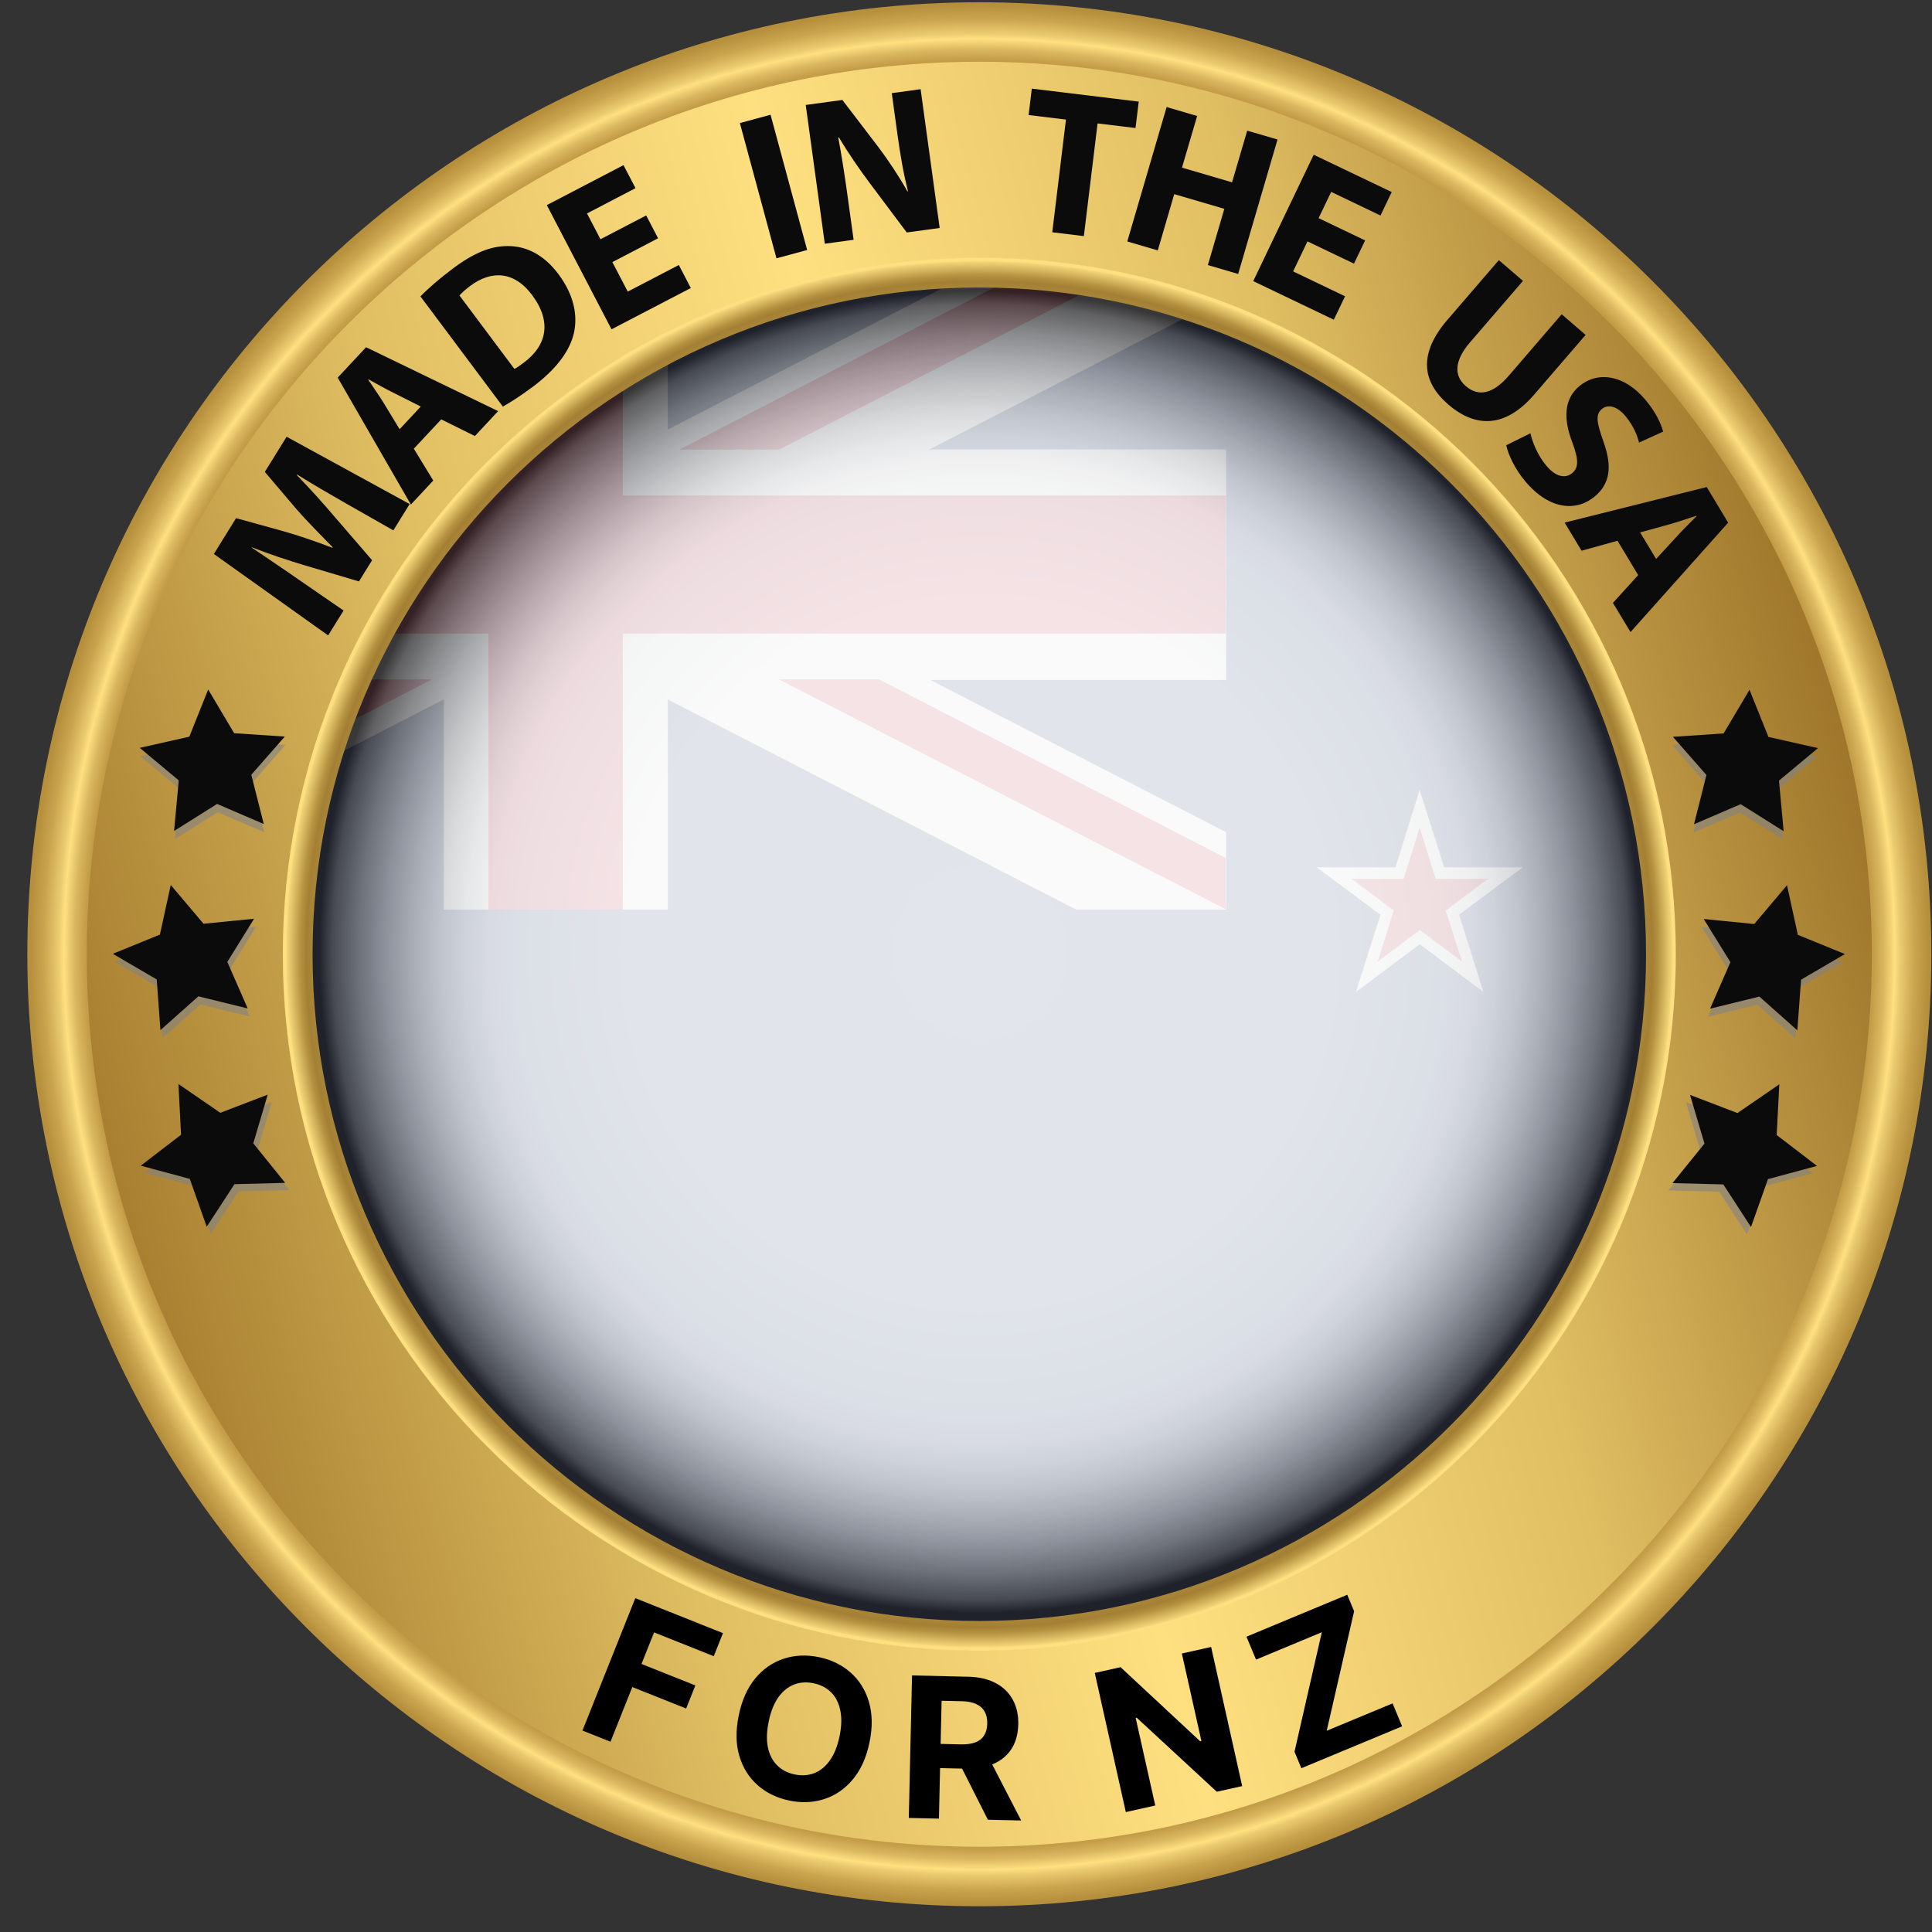 <svg width="69" height="69" viewBox="0 0 69 69" fill="none" xmlns="http://www.w3.org/2000/svg">
<rect x="0" y="0" width="69" height="69" fill="#333333" stroke="none"/>
<g clip-path="url(#clip0_3025_3594)">
<rect x="11" y="10" width="48" height="48" rx="15" fill="#012169"/>
<path d="M-4.108 7.837V10.588L38.436 32.47H43.783V29.719L1.254 7.837H-4.108ZM43.798 7.837V10.588L1.254 32.485H-4.108V29.734L38.436 7.837H43.798Z" fill="white"/>
<path d="M15.858 7.837V32.485H23.848V7.837H15.858ZM-4.108 16.058V24.28H43.783V16.058H-4.108Z" fill="white"/>
<path d="M-4.108 17.693V22.629H43.783V17.693H-4.108ZM17.447 7.837V32.485H22.243V7.837H17.447Z" fill="#FF0000"/>
<path d="M-3.757 10.776L38.436 32.485H43.783V29.734L1.254 7.837H0.521C-1.389 7.837 -3.054 9.047 -3.757 10.776ZM43.798 7.837V10.588L1.254 32.485H-4.108V29.734L38.436 7.837H43.798Z" fill="white"/>
<path d="M15.858 7.837V32.485H23.848V7.837H15.858ZM-4.108 16.058V24.28H43.783V16.058H-4.108Z" fill="white"/>
<path d="M-4.108 17.693V22.629H43.783V17.693H-4.108ZM17.447 7.837V32.485H22.243V7.837H17.447Z" fill="#C8102E"/>
<path d="M-4.108 32.485L11.856 24.264H15.43L-0.533 32.485H-4.108ZM-3.375 10.053C-3.069 9.566 -2.687 9.141 -2.244 8.795L11.871 16.058H8.296L-3.375 10.053ZM24.26 16.058L40.224 7.837H43.798L27.819 16.058H24.26ZM43.798 32.485L27.819 24.264H31.394L43.783 30.646V32.485H43.798Z" fill="#C8102E"/>
<path d="M61.96 19.313V21.215L58.278 19.313H61.96Z" fill="white"/>
<path d="M61.257 21.543L62.342 20.02L58.278 19.313L61.257 21.543Z" fill="white"/>
<path d="M50.703 30.975V32.861L54.384 30.975H50.703Z" fill="white"/>
<path d="M51.404 33.19L50.319 31.666L54.383 30.975L51.404 33.19Z" fill="white"/>
<path d="M50.703 30.975V32.861L47.022 30.975H50.703Z" fill="white"/>
<path d="M50 33.19L51.085 31.666L47.022 30.975L50 33.19Z" fill="white"/>
<path d="M51.847 31.825L50.091 32.406L52.978 35.425L51.847 31.825Z" fill="white"/>
<path d="M50.001 33.194L51.085 31.669L52.979 35.426L50.001 33.194Z" fill="white"/>
<path d="M49.572 31.824L51.313 32.406L50.702 28.209L49.572 31.824Z" fill="white"/>
<path d="M51.847 31.824L50.091 32.406L50.702 28.209L51.847 31.824Z" fill="white"/>
<path d="M49.572 31.825L51.313 32.406L48.426 35.425L49.572 31.825Z" fill="white"/>
<path d="M51.405 33.194L50.32 31.669L48.426 35.426L51.405 33.194Z" fill="white"/>
<path d="M50.703 31.386V32.644L53.147 31.386H50.703Z" fill="#C7202F"/>
<path d="M51.175 32.864L50.458 31.842L53.146 31.386L51.175 32.864Z" fill="#C7202F"/>
<path d="M50.702 31.386V32.644L48.273 31.386H50.702Z" fill="#C7202F"/>
<path d="M50.244 32.864L50.962 31.842L48.273 31.386L50.244 32.864Z" fill="#C7202F"/>
<path d="M51.45 31.952L50.305 32.345L52.214 34.34L51.45 31.952Z" fill="#C7202F"/>
<path d="M50.243 32.863L50.961 31.842L52.214 34.34L50.243 32.863Z" fill="#C7202F"/>
<path d="M49.953 31.948L51.114 32.34L50.702 29.56L49.953 31.948Z" fill="#C7202F"/>
<path d="M51.45 31.948L50.305 32.34L50.702 29.56L51.45 31.948Z" fill="#C7202F"/>
<path d="M49.954 31.952L51.115 32.345L49.206 34.34L49.954 31.952Z" fill="#C7202F"/>
<path d="M51.176 32.863L50.458 31.842L49.206 34.34L51.176 32.863Z" fill="#C7202F"/>
<path d="M61.961 49.258V51.363L57.867 49.258H61.961Z" fill="white"/>
<path d="M61.182 51.724L62.389 50.027L57.867 49.258L61.182 51.724Z" fill="white"/>
</g>
<g style="mix-blend-mode:multiply" opacity="0.9">
<path d="M35 58C48.255 58 59 47.255 59 34C59 20.745 48.255 10 35 10C21.745 10 11 20.745 11 34C11 47.255 21.745 58 35 58Z" fill="url(#paint0_radial_3025_3594)"/>
</g>
<path d="M34.974 2.159C26.448 2.159 18.431 5.48 12.403 11.509C6.374 17.537 3.054 25.554 3.054 34.08C3.054 42.606 6.374 50.622 12.404 56.651C18.432 62.68 26.449 66 34.975 66C43.502 66 51.517 62.68 57.547 56.651C63.576 50.622 66.896 42.606 66.896 34.08C66.895 16.479 52.576 2.159 34.974 2.159ZM34.974 58.938C21.269 58.938 10.117 47.786 10.117 34.08C10.117 20.373 21.269 9.223 34.974 9.223C48.68 9.223 59.831 20.373 59.831 34.08C59.832 47.786 48.681 58.938 34.974 58.938Z" fill="url(#paint1_linear_3025_3594)"/>
<path d="M34.976 0.081C16.198 0.081 0.976 15.303 0.976 34.081C0.976 52.859 16.198 68.081 34.976 68.081C53.753 68.081 68.976 52.859 68.976 34.081C68.976 15.303 53.753 0.081 34.976 0.081ZM34.976 65.955C17.399 65.955 3.1 51.657 3.1 34.081C3.1 16.504 17.399 2.205 34.976 2.205C52.551 2.205 66.851 16.504 66.851 34.081C66.85 51.657 52.551 65.955 34.976 65.955Z" fill="url(#paint2_radial_3025_3594)"/>
<path d="M34.975 9.205C21.259 9.205 10.1 20.364 10.1 34.08C10.1 47.797 21.259 58.955 34.975 58.955C48.691 58.955 59.85 47.797 59.85 34.08C59.85 20.364 48.69 9.205 34.975 9.205ZM34.975 57.892C21.845 57.892 11.163 47.21 11.163 34.08C11.163 20.949 21.845 10.268 34.975 10.268C48.105 10.268 58.787 20.949 58.787 34.08C58.787 47.21 48.105 57.892 34.975 57.892Z" fill="url(#paint3_radial_3025_3594)"/>
<path d="M20.803 61.806L22.689 57.077L25.82 58.326L25.491 59.15L23.36 58.3L22.91 59.427L24.834 60.194L24.505 61.018L22.582 60.252L21.803 62.205L20.803 61.806Z" fill="black"/>
<path d="M31.054 62.226C30.942 62.77 30.743 63.211 30.458 63.55C30.175 63.889 29.836 64.123 29.441 64.251C29.047 64.378 28.631 64.397 28.191 64.306C27.748 64.215 27.371 64.032 27.06 63.758C26.749 63.484 26.531 63.135 26.405 62.712C26.279 62.288 26.272 61.805 26.384 61.263C26.496 60.72 26.694 60.278 26.977 59.939C27.26 59.6 27.598 59.367 27.992 59.239C28.385 59.111 28.804 59.092 29.247 59.184C29.687 59.274 30.062 59.456 30.373 59.73C30.685 60.003 30.905 60.351 31.03 60.775C31.158 61.199 31.166 61.682 31.054 62.226ZM29.985 62.006C30.057 61.654 30.066 61.346 30.01 61.082C29.956 60.819 29.847 60.605 29.683 60.441C29.519 60.277 29.309 60.169 29.055 60.116C28.8 60.063 28.565 60.08 28.349 60.166C28.133 60.252 27.948 60.405 27.792 60.625C27.639 60.845 27.526 61.132 27.453 61.484C27.38 61.836 27.371 62.144 27.425 62.407C27.481 62.67 27.59 62.884 27.755 63.048C27.919 63.213 28.128 63.321 28.383 63.373C28.638 63.426 28.873 63.409 29.089 63.324C29.304 63.238 29.489 63.085 29.643 62.864C29.798 62.644 29.912 62.358 29.985 62.006Z" fill="black"/>
<path d="M32.457 64.926L32.573 59.837L34.581 59.883C34.966 59.891 35.292 59.968 35.561 60.111C35.831 60.254 36.034 60.451 36.171 60.705C36.31 60.957 36.375 61.251 36.367 61.587C36.359 61.925 36.28 62.214 36.129 62.454C35.977 62.693 35.762 62.873 35.482 62.996C35.204 63.119 34.87 63.176 34.479 63.167L33.134 63.137L33.154 62.272L34.325 62.299C34.53 62.303 34.701 62.279 34.838 62.226C34.976 62.173 35.079 62.09 35.147 61.979C35.218 61.868 35.255 61.729 35.259 61.562C35.263 61.393 35.232 61.249 35.167 61.132C35.103 61.014 35.003 60.924 34.867 60.861C34.733 60.797 34.562 60.762 34.355 60.758L33.629 60.741L33.533 64.951L32.457 64.926ZM35.258 62.673L36.47 65.018L35.282 64.991L34.098 62.646L35.258 62.673Z" fill="black"/>
<path d="M43.254 58.82L44.364 63.789L43.457 63.991L40.597 61.347L40.56 61.355L41.259 64.482L40.208 64.717L39.099 59.748L40.02 59.542L42.863 62.188L42.907 62.178L42.209 59.054L43.254 58.82Z" fill="black"/>
<path d="M46.477 63.151L46.232 62.561L47.208 58.294L44.858 59.272L44.517 58.453L48.116 56.956L48.361 57.545L47.383 61.813L49.735 60.835L50.076 61.654L46.477 63.151Z" fill="black"/>
<path d="M12.383 17.995C11.86 17.697 11.23 17.332 10.612 16.949L10.6 16.968C11.06 17.437 11.564 18.003 11.959 18.466L13.289 20.008L12.82 20.765L10.902 20.196C10.312 20.021 9.617 19.791 8.999 19.547L8.992 19.559C9.549 19.94 10.194 20.366 10.704 20.726L12.271 21.804L11.719 22.693L7.638 19.785L8.432 18.505L10.109 18.969C10.68 19.131 11.313 19.349 11.87 19.564L11.882 19.546C11.465 19.12 10.97 18.622 10.587 18.183L9.458 16.853L10.236 15.598L14.631 18.002L14.048 18.942L12.383 17.995Z" fill="#0C0B0B"/>
<path d="M14.779 16.025L15.474 17.162L14.674 18.02L12.06 13.486L13.074 12.401L17.791 14.683L16.96 15.573L15.758 14.978L14.779 16.025ZM15.027 14.519L14.039 14.022C13.761 13.885 13.428 13.697 13.161 13.548L13.151 13.559C13.317 13.816 13.543 14.129 13.699 14.386L14.272 15.329L15.027 14.519Z" fill="#0C0B0B"/>
<path d="M15.016 10.586C15.309 10.284 15.72 9.93 16.178 9.588C16.939 9.019 17.534 8.786 18.138 8.788C18.785 8.786 19.416 9.084 19.945 9.792C20.518 10.558 20.635 11.296 20.493 11.912C20.334 12.578 19.816 13.225 19.031 13.812C18.562 14.162 18.207 14.382 17.959 14.521L15.016 10.586ZM18.371 13.175C18.462 13.135 18.586 13.041 18.699 12.957C19.524 12.349 19.721 11.497 19.005 10.54C18.388 9.703 17.572 9.628 16.793 10.211C16.592 10.362 16.474 10.478 16.41 10.553L18.371 13.175Z" fill="#0C0B0B"/>
<path d="M23.504 8.51L21.87 9.361L22.42 10.414L24.244 9.464L24.672 10.287L21.84 11.761L19.529 7.325L22.268 5.898L22.697 6.72L20.965 7.623L21.446 8.544L23.078 7.694L23.504 8.51Z" fill="#0C0B0B"/>
<path d="M27.52 4.098L28.827 8.929L27.731 9.226L26.424 4.395L27.52 4.098Z" fill="#0C0B0B"/>
<path d="M29.457 8.705L28.776 3.749L30.084 3.569L31.364 5.244C31.729 5.726 32.109 6.303 32.406 6.832L32.428 6.829C32.264 6.184 32.15 5.518 32.047 4.768L31.849 3.327L32.879 3.185L33.56 8.142L32.384 8.303L31.061 6.537C30.695 6.048 30.283 5.453 29.961 4.905L29.939 4.916C30.059 5.565 30.17 6.262 30.28 7.071L30.486 8.564L29.457 8.705Z" fill="#0C0B0B"/>
<path d="M38.07 4.27L36.736 4.109L36.85 3.165L40.669 3.629L40.554 4.572L39.199 4.408L38.709 8.433L37.581 8.295L38.07 4.27Z" fill="#0C0B0B"/>
<path d="M42.755 4.142L42.214 5.987L44.002 6.511L44.543 4.666L45.626 4.982L44.22 9.784L43.138 9.467L43.726 7.458L41.937 6.934L41.35 8.943L40.26 8.624L41.665 3.823L42.755 4.142Z" fill="#0C0B0B"/>
<path d="M48.356 9.416L46.696 8.621L46.183 9.693L48.038 10.581L47.636 11.418L44.758 10.04L46.918 5.526L49.704 6.859L49.303 7.697L47.542 6.853L47.093 7.791L48.755 8.586L48.356 9.416Z" fill="#0C0B0B"/>
<path d="M54.392 10.032L52.502 12.225C51.945 12.871 51.911 13.412 52.35 13.789C52.8 14.176 53.313 14.08 53.886 13.417L55.774 11.224L56.629 11.961L54.788 14.097C53.78 15.267 52.719 15.303 51.729 14.45C50.773 13.627 50.657 12.625 51.699 11.416L53.53 9.291L54.392 10.032Z" fill="#0C0B0B"/>
<path d="M54.658 15.474C54.735 15.807 54.917 16.265 55.228 16.634C55.562 17.032 55.904 17.103 56.154 16.893C56.392 16.693 56.376 16.396 56.153 15.797C55.839 14.975 55.843 14.264 56.399 13.796C57.052 13.246 58.005 13.375 58.764 14.278C59.128 14.709 59.31 15.1 59.399 15.413L58.538 15.807C58.483 15.592 58.361 15.228 58.046 14.854C57.731 14.479 57.407 14.44 57.209 14.608C56.964 14.814 57.038 15.12 57.266 15.772C57.586 16.658 57.502 17.272 56.962 17.726C56.32 18.267 55.353 18.236 54.47 17.186C54.101 16.749 53.857 16.217 53.795 15.901L54.658 15.474Z" fill="#0C0B0B"/>
<path d="M57.768 19.312L56.484 19.669L55.88 18.664L60.954 17.394L61.72 18.666L58.233 22.574L57.605 21.532L58.506 20.539L57.768 19.312ZM59.147 19.963L59.896 19.149C60.104 18.919 60.375 18.651 60.592 18.435L60.585 18.422C60.292 18.511 59.929 18.642 59.639 18.722L58.577 19.015L59.147 19.963Z" fill="#0C0B0B"/>
<path opacity="0.6" d="M63.75 31.903L62.578 33.289L60.773 33.109L61.729 34.652L61 36.313L62.762 35.88L64.118 37.087L64.251 35.277L65.816 34.361L64.136 33.675L63.75 31.903Z" fill="#808285"/>
<path d="M63.822 31.615L62.651 33.001L60.846 32.821L61.801 34.363L61.073 36.025L62.835 35.592L64.191 36.799L64.324 34.989L65.89 34.073L64.209 33.387L63.822 31.615Z" fill="#0C0B0B"/>
<path opacity="0.6" d="M62.462 24.93L61.534 26.491L59.724 26.612L60.921 27.975L60.477 29.734L62.143 29.017L63.679 29.983L63.512 28.176L64.906 27.014L63.136 26.615L62.462 24.93Z" fill="#808285"/>
<path d="M62.483 24.635L61.557 26.194L59.747 26.315L60.944 27.679L60.5 29.438L62.166 28.72L63.702 29.687L63.535 27.88L64.928 26.718L63.158 26.319L62.483 24.635Z" fill="#0C0B0B"/>
<path opacity="0.6" d="M63.401 38.984L61.907 40.011L60.213 39.363L60.728 41.103L59.587 42.514L61.401 42.561L62.391 44.081L62.996 42.371L64.748 41.899L63.309 40.795L63.401 38.984Z" fill="#808285"/>
<path d="M63.547 38.725L62.052 39.752L60.358 39.103L60.874 40.844L59.732 42.253L61.547 42.301L62.536 43.822L63.142 42.111L64.893 41.64L63.453 40.536L63.547 38.725Z" fill="#0C0B0B"/>
<path opacity="0.6" d="M6.169 31.894L7.34 33.28L9.146 33.101L8.19 34.642L8.918 36.304L7.156 35.872L5.801 37.078L5.668 35.269L4.102 34.352L5.782 33.666L6.169 31.894Z" fill="#808285"/>
<path d="M6.098 31.607L7.269 32.991L9.074 32.812L8.119 34.354L8.847 36.017L7.085 35.583L5.73 36.79L5.597 34.98L4.03 34.064L5.711 33.378L6.098 31.607Z" fill="#0C0B0B"/>
<path opacity="0.6" d="M7.459 24.922L8.385 26.482L10.195 26.603L8.998 27.966L9.442 29.726L7.776 29.008L6.24 29.974L6.407 28.168L5.014 27.006L6.784 26.606L7.459 24.922Z" fill="#808285"/>
<path d="M7.435 24.625L8.363 26.186L10.172 26.306L8.975 27.67L9.42 29.429L7.754 28.712L6.217 29.678L6.384 27.871L4.991 26.709L6.761 26.31L7.435 24.625Z" fill="#0C0B0B"/>
<path opacity="0.6" d="M6.518 38.974L8.013 40.002L9.707 39.354L9.19 41.092L10.331 42.503L8.518 42.551L7.528 44.072L6.923 42.361L5.171 41.891L6.61 40.786L6.518 38.974Z" fill="#808285"/>
<path d="M6.373 38.715L7.868 39.743L9.561 39.094L9.046 40.834L10.186 42.245L8.373 42.292L7.383 43.813L6.778 42.102L5.026 41.632L6.466 40.527L6.373 38.715Z" fill="#0C0B0B"/>
<defs>
<radialGradient id="paint0_radial_3025_3594" cx="0" cy="0" r="1" gradientUnits="userSpaceOnUse" gradientTransform="translate(35 34) scale(24)">
<stop stop-color="#FBFBFB"/>
<stop offset="0.517" stop-color="#F9F9F9"/>
<stop offset="0.687" stop-color="#F3F4F4"/>
<stop offset="0.723" stop-color="#F0F0F1"/>
<stop offset="0.761" stop-color="#E5E6E7"/>
<stop offset="0.8" stop-color="#D4D5D7"/>
<stop offset="0.839" stop-color="#BBBDBF"/>
<stop offset="0.879" stop-color="#9D9FA2"/>
<stop offset="0.919" stop-color="#7A7C7E"/>
<stop offset="0.959" stop-color="#4F4F51"/>
<stop offset="0.979" stop-color="#222223"/>
</radialGradient>
<linearGradient id="paint1_linear_3025_3594" x1="4.128" y1="42.345" x2="65.811" y2="25.817" gradientUnits="userSpaceOnUse">
<stop stop-color="#A87F30"/>
<stop offset="0.255" stop-color="#E0BF63"/>
<stop offset="0.5" stop-color="#FFE080"/>
<stop offset="0.746" stop-color="#E0BF63"/>
<stop offset="1" stop-color="#9F762B"/>
</linearGradient>
<radialGradient id="paint2_radial_3025_3594" cx="0" cy="0" r="1" gradientUnits="userSpaceOnUse" gradientTransform="translate(34.976 34.081) scale(34)">
<stop offset="0.918" stop-color="#B28B39"/>
<stop offset="0.926" stop-color="#B6903C"/>
<stop offset="0.936" stop-color="#C49E48"/>
<stop offset="0.947" stop-color="#DAB860"/>
<stop offset="0.958" stop-color="#FFE080"/>
<stop offset="0.964" stop-color="#EACA6F"/>
<stop offset="0.979" stop-color="#CAA54F"/>
<stop offset="0.992" stop-color="#B8913E"/>
<stop offset="1" stop-color="#B28B39"/>
</radialGradient>
<radialGradient id="paint3_radial_3025_3594" cx="0" cy="0" r="1" gradientUnits="userSpaceOnUse" gradientTransform="translate(34.975 34.08) scale(24.875 24.875)">
<stop stop-color="#A37F33"/>
<stop offset="0.321" stop-color="#FFE080"/>
<stop offset="0.412" stop-color="#EACB71"/>
<stop offset="0.584" stop-color="#D3B25C"/>
<stop offset="0.703" stop-color="#CBAA55"/>
<stop offset="0.848" stop-color="#C8A753"/>
<stop offset="0.9" stop-color="#C19F4C"/>
<stop offset="0.938" stop-color="#B59241"/>
<stop offset="0.968" stop-color="#A48134"/>
<stop offset="0.97" stop-color="#A37F33"/>
<stop offset="0.979" stop-color="#B69342"/>
<stop offset="0.997" stop-color="#EFD175"/>
<stop offset="1" stop-color="#FFE080"/>
</radialGradient>
<clipPath id="clip0_3025_3594">
<rect x="11" y="10" width="48" height="48" rx="15" fill="white"/>
</clipPath>
</defs>
</svg>
